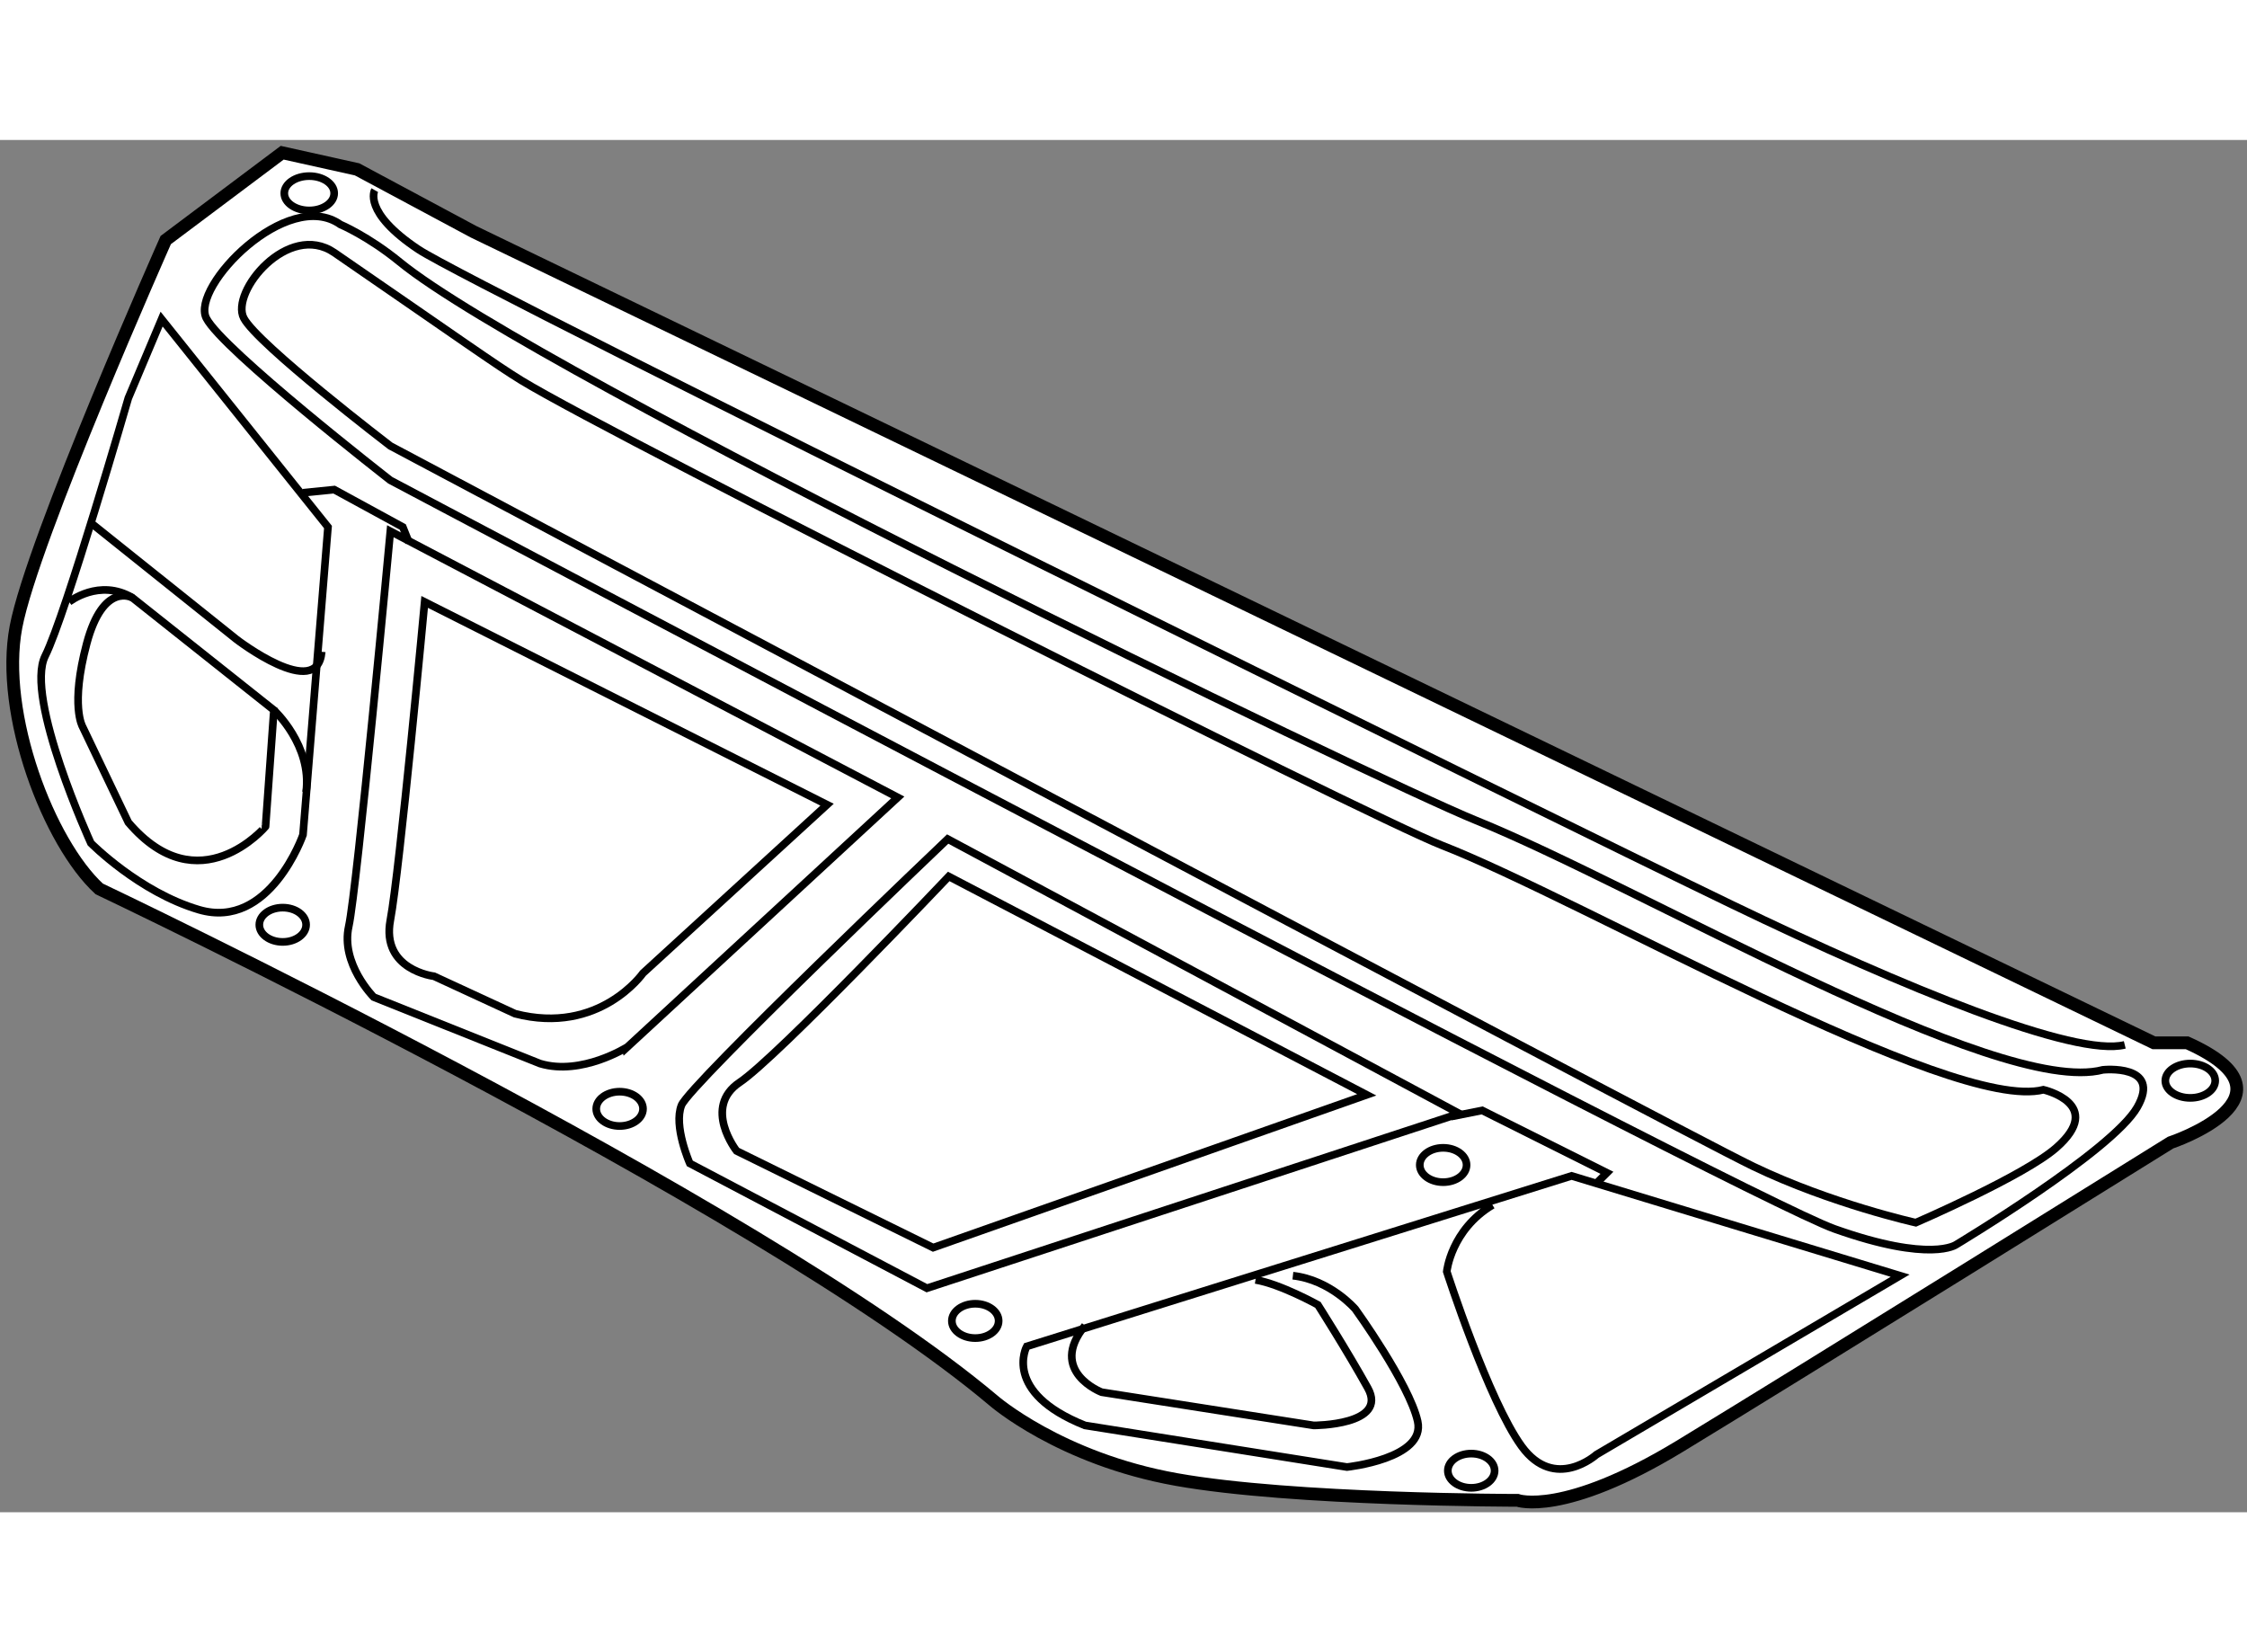 <?xml version="1.0" encoding="utf-8"?>
<!-- Generator: Adobe Illustrator 15.1.0, SVG Export Plug-In . SVG Version: 6.00 Build 0)  -->
<!DOCTYPE svg PUBLIC "-//W3C//DTD SVG 1.1//EN" "http://www.w3.org/Graphics/SVG/1.1/DTD/svg11.dtd">
<svg version="1.1" xmlns="http://www.w3.org/2000/svg" xmlns:xlink="http://www.w3.org/1999/xlink" x="0px" y="0px" width="244.8px"
	 height="180px" viewBox="13.23 65.848 88.096 53.801" enable-background="new 0 0 244.8 180" xml:space="preserve">
	
<rect x="13.23" y="65.848" width="88.096" height="53.801" fill="#808080" stroke="none"/>
	
<g><path fill="#FFFFFF" stroke="#000000" stroke-width="0.5" d="M17.119,95.21c0,0,25.765,12.231,35.06,20.059
			c0,0,2.609,2.282,7.175,3.097c4.565,0.816,13.372,0.816,13.372,0.816s1.794,0.652,6.36-2.119
			c4.566-2.772,19.242-11.905,19.242-11.905s5.381-1.793,0.652-3.913h-1.304l-65.88-31.798L27.229,67l-2.935-0.652l-4.566,3.424
			c0,0-5.219,11.741-5.871,15.166C13.206,88.362,15.163,93.416,17.119,95.21z"></path><path fill="none" stroke="#000000" stroke-width="0.3" d="M16.793,93.416c0,0-2.609-5.707-1.793-7.337
			c0.815-1.63,3.261-10.11,3.261-10.11l1.305-3.098l6.523,8.153L25.109,93.09c0,0-1.304,3.751-4.077,2.937
			C18.686,95.336,16.793,93.416,16.793,93.416z"></path><path fill="none" stroke="#000000" stroke-width="0.3" d="M63.919,110.375c1.468,0.164,2.446,1.308,2.446,1.308
			s2.12,2.934,2.446,4.401c0.327,1.467-2.771,1.793-2.771,1.793l-10.273-1.632c-3.262-1.303-2.283-3.098-2.283-3.098l10.09-3.157
			l11.271-3.528l12.882,3.913l-11.905,7.014c0,0-1.63,1.467-2.935-0.326c-1.304-1.794-2.935-6.85-2.935-6.85
			s0.163-1.631,1.794-2.609"></path><path fill="none" stroke="#000000" stroke-width="0.3" d="M62.453,110.539c0.978,0.162,2.446,0.979,2.446,0.979
			s1.142,1.793,1.957,3.26s-2.12,1.467-2.12,1.467l-8.317-1.303c0,0-2.12-0.814-0.652-2.609"></path><path fill="none" stroke="#000000" stroke-width="0.3" d="M18.261,92.602l-1.794-3.75c0,0-0.489-0.815,0.163-3.261
			c0.653-2.446,1.794-1.794,1.794-1.794l5.544,4.403l-0.327,4.565C23.642,92.764,21.033,95.863,18.261,92.602z"></path><path fill="none" stroke="#000000" stroke-width="0.3" d="M16.793,80.86l5.708,4.566c0,0,3.18,2.446,3.342,0.489"></path><path fill="none" stroke="#000000" stroke-width="0.3" d="M70.443,104.017l-20.873,6.849l-9.295-4.894
			c0,0-0.652-1.465-0.326-2.281c0.326-0.814,10.436-10.436,10.436-10.436L70.443,104.017z"></path><path fill="none" stroke="#000000" stroke-width="0.3" d="M34.404,102.059l-6.523-2.607c0,0-1.304-1.305-0.978-2.773
			c0.326-1.468,1.631-15.491,1.631-15.491l19.894,10.436l-10.599,9.783C37.829,101.406,36.035,102.55,34.404,102.059z"></path><path fill="none" stroke="#000000" stroke-width="0.3" d="M23.968,88.199c0,0,1.508,1.386,1.263,3.219"></path><path fill="none" stroke="#000000" stroke-width="0.3" d="M15.937,83.959c0,0,1.183-0.938,2.487-0.163"></path><path fill="none" stroke="#000000" stroke-width="0.3" d="M33.426,100.104l-3.181-1.469c0,0-2.079-0.243-1.711-2.201
			c0.367-1.957,1.345-12.475,1.345-12.475l15.777,7.95l-7.216,6.604C38.44,98.513,36.728,100.959,33.426,100.104z"></path><path fill="none" stroke="#000000" stroke-width="0.3" d="M50.426,94.722l16.389,8.562l-17,5.991l-7.705-3.791
			c0,0-1.345-1.712,0.123-2.691C43.699,101.813,50.426,94.722,50.426,94.722z"></path><ellipse fill="none" stroke="#000000" stroke-width="0.3" cx="99.102" cy="102.731" rx="0.978" ry="0.673"></ellipse><ellipse fill="none" stroke="#000000" stroke-width="0.3" cx="25.354" cy="67.938" rx="0.978" ry="0.673"></ellipse><path fill="none" stroke="#000000" stroke-width="0.3" d="M27.922,67.815c0,0-0.489,0.856,1.712,2.324
			c2.202,1.467,44.641,22.381,51.489,25.683c6.849,3.303,13.454,5.991,15.411,5.503"></path><path fill="none" stroke="#000000" stroke-width="0.3" d="M95.677,102.304c0,0,2.324-0.245,1.346,1.468
			c-0.979,1.712-7.094,5.382-7.094,5.382s-0.979,0.733-4.77-0.612c-3.792-1.346-56.626-29.352-56.626-29.352
			s-6.604-5.137-7.216-6.359c-0.611-1.224,3.18-5.137,5.259-3.669c0,0,1.089,0.458,2.324,1.468
			c5.381,4.403,38.378,20.352,42.194,21.893C77.455,95.088,91.52,103.404,95.677,102.304z"></path><path fill="none" stroke="#000000" stroke-width="0.3" d="M93.346,103.085c0,0,2.454,0.564,0.498,2.277
			c-1.254,1.098-5.504,2.934-5.504,2.934s-3.302-0.733-6.36-2.2c-3.138-1.508-53.445-28.252-53.445-28.252s-5.217-3.991-5.748-5.014
			c-0.532-1.023,1.74-3.797,3.546-2.568c4.992,3.435,6.34,4.403,7.338,5.014c3.642,2.233,33.254,17.124,36.079,18.222
			C75.275,95.648,89.733,104.008,93.346,103.085z"></path><polyline fill="none" stroke="#000000" stroke-width="0.3" points="70.116,104.138 71.34,103.895 76.232,106.341 75.865,106.708 
					"></polyline><polyline fill="none" stroke="#000000" stroke-width="0.3" points="25.109,79.678 26.333,79.556 29.023,81.023 29.268,81.635 		
			"></polyline><ellipse fill="none" stroke="#000000" stroke-width="0.3" cx="37.523" cy="103.834" rx="0.917" ry="0.673"></ellipse><ellipse fill="none" stroke="#000000" stroke-width="0.3" cx="51.466" cy="112.148" rx="0.917" ry="0.673"></ellipse><ellipse fill="none" stroke="#000000" stroke-width="0.3" cx="69.811" cy="106.035" rx="0.917" ry="0.673"></ellipse><ellipse fill="none" stroke="#000000" stroke-width="0.3" cx="70.911" cy="118.021" rx="0.917" ry="0.671"></ellipse><ellipse fill="none" stroke="#000000" stroke-width="0.3" cx="24.314" cy="96.617" rx="0.917" ry="0.672"></ellipse></g>


</svg>
